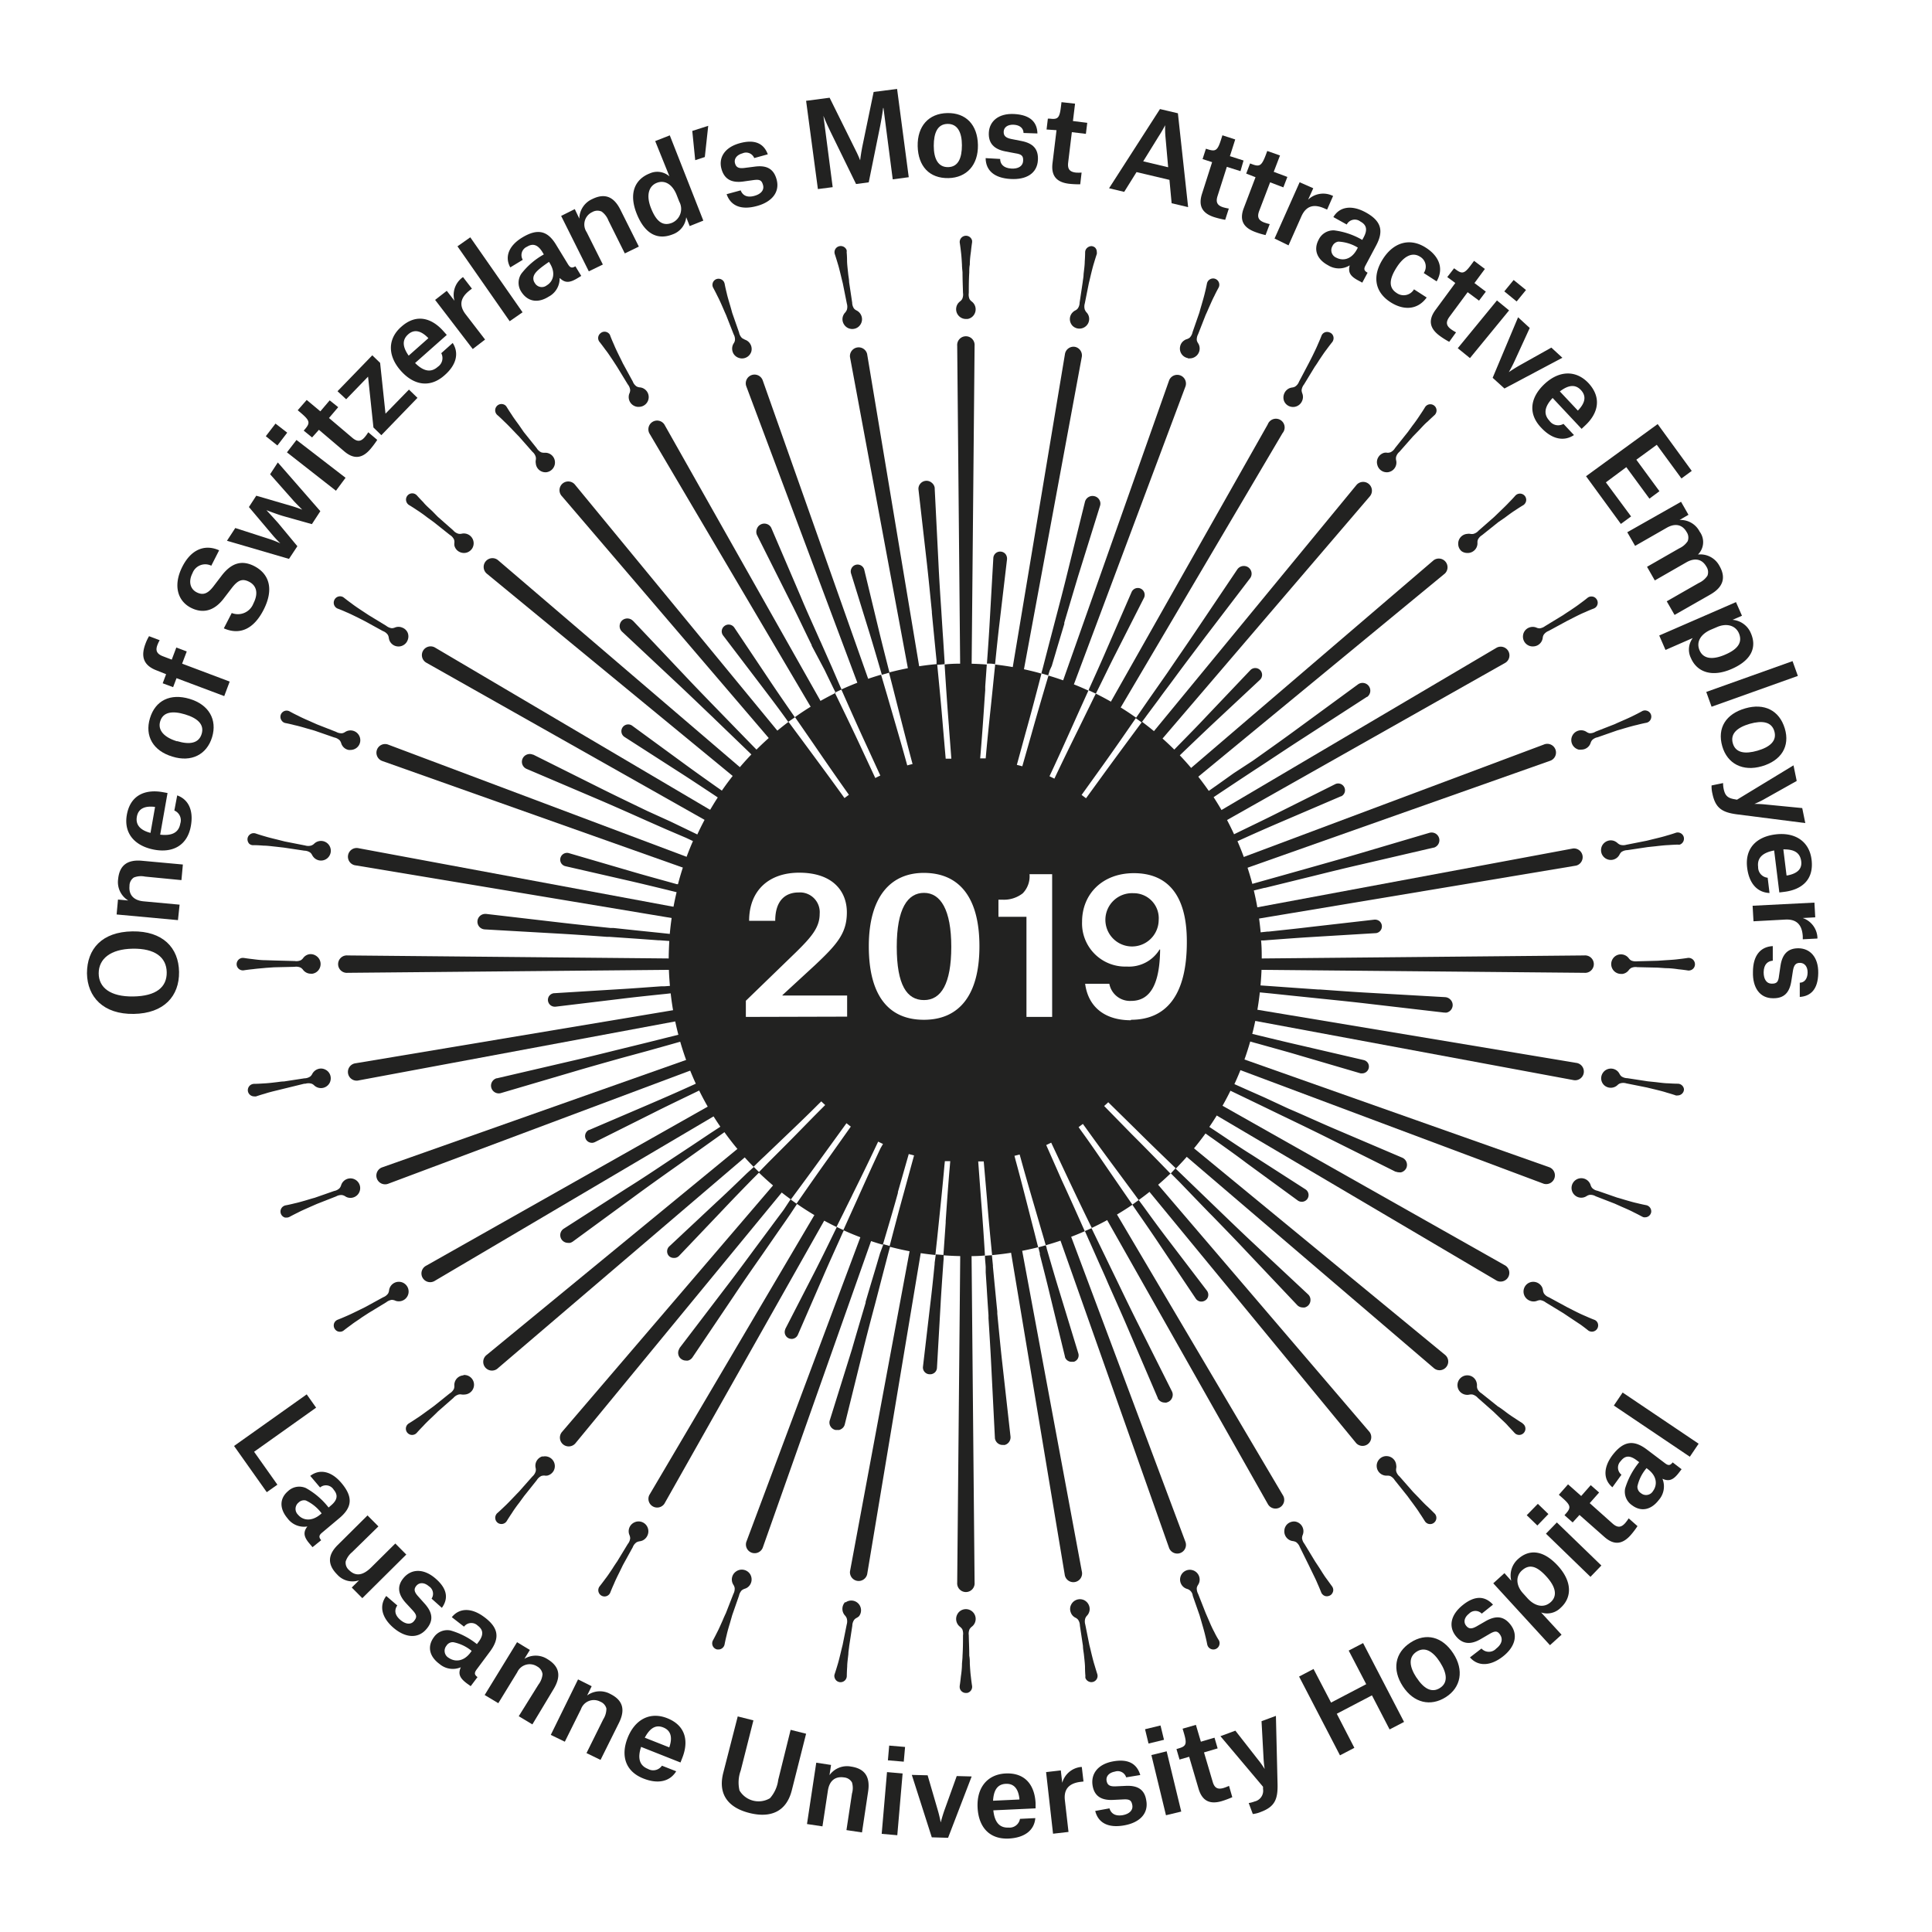 <svg id="Calque_1" data-name="Calque 1" xmlns="http://www.w3.org/2000/svg" viewBox="0 0 283.46 283.46"><defs><style>.cls-1{fill:#222221;}</style></defs><title>Attractive_Employer_2019_Black_Big_EN</title><path class="cls-1" d="M142.51,102.73l.48-52v0a1.28,1.28,0,1,0-2.55,0l.48,52c.27,0,.53,0,.79,0S142.24,102.72,142.51,102.73Z"/><path class="cls-1" d="M127.22,51.92v0a1.28,1.28,0,0,0-2.51.47l9.5,51.07c.51-.1,1-.16,1.56-.24Z"/><path class="cls-1" d="M111.9,55.79v0a1.28,1.28,0,0,0-2.4.9l18.23,48.66c.49-.19,1-.37,1.49-.54Z"/><path class="cls-1" d="M97.47,62.27v0a1.28,1.28,0,0,0-2.2,1.3l26.41,44.77c.45-.28.89-.57,1.35-.82Z"/><path class="cls-1" d="M84.4,71.16l0,0a1.28,1.28,0,1,0-1.94,1.66l33.78,39.5c.39-.35.79-.7,1.2-1Z"/><path class="cls-1" d="M73.06,82.18h0a1.28,1.28,0,1,0-1.62,2l40.11,33c.33-.41.68-.8,1-1.2Z"/><path class="cls-1" d="M63.81,95h0a1.28,1.28,0,0,0-1.26,2.23l45.22,25.54c.26-.46.55-.9.83-1.35Z"/><path class="cls-1" d="M56.93,109.24h0a1.27,1.27,0,0,0-1.63.78,1.29,1.29,0,0,0,.78,1.63L105,129c.18-.5.36-1,.55-1.48Z"/><path class="cls-1" d="M52.62,124.45h0a1.28,1.28,0,1,0-.42,2.52l51.27,8.54c.08-.52.14-1,.24-1.56Z"/><path class="cls-1" d="M103,140.67l-52-.49h0a1.28,1.28,0,1,0,0,2.55l52-.48c0-.27,0-.53,0-.79S103,140.93,103,140.67Z"/><path class="cls-1" d="M52.18,156h0a1.28,1.28,0,1,0,.47,2.51L103.69,149c-.1-.52-.16-1.05-.24-1.57Z"/><path class="cls-1" d="M56.05,171.28h0a1.28,1.28,0,0,0,.9,2.4l48.66-18.23c-.19-.49-.37-1-.55-1.49Z"/><path class="cls-1" d="M62.53,185.7h0a1.28,1.28,0,1,0,1.3,2.2l44.77-26.41c-.28-.45-.57-.89-.83-1.35Z"/><path class="cls-1" d="M71.42,198.78h0a1.28,1.28,0,1,0,1.66,1.94L112.56,167c-.35-.4-.7-.79-1-1.2Z"/><path class="cls-1" d="M82.44,210.11l0,0a1.28,1.28,0,0,0,2,1.63l33-40.11c-.41-.34-.81-.69-1.2-1Z"/><path class="cls-1" d="M95.26,219.36v0a1.28,1.28,0,0,0,2.22,1.26L123,175.42c-.46-.26-.9-.55-1.35-.82Z"/><path class="cls-1" d="M109.49,226.25v0a1.28,1.28,0,0,0,2.41.85l17.31-49c-.5-.17-1-.36-1.49-.55Z"/><path class="cls-1" d="M124.71,230.55v0a1.28,1.28,0,0,0,2.52.42l8.55-51.27c-.52-.09-1.05-.14-1.56-.24Z"/><path class="cls-1" d="M140.92,180.19l-.48,52v0a1.28,1.28,0,1,0,2.55,0l-.48-52c-.27,0-.53,0-.8,0S141.19,180.19,140.92,180.19Z"/><path class="cls-1" d="M156.21,231v0a1.28,1.28,0,1,0,2.51-.47l-9.5-51.06c-.51.1-1,.15-1.56.24Z"/><path class="cls-1" d="M171.53,227.12v0a1.28,1.28,0,0,0,2.4-.89l-18.23-48.67c-.5.19-1,.38-1.49.55Z"/><path class="cls-1" d="M186,220.64v0a1.28,1.28,0,1,0,2.2-1.3L161.76,174.6c-.45.27-.89.56-1.35.82Z"/><path class="cls-1" d="M199,211.76h0a1.28,1.28,0,0,0,1.94-1.66l-33.78-39.5c-.39.35-.79.7-1.2,1Z"/><path class="cls-1" d="M212.19,200.57a1.26,1.26,0,0,0-.18-1.79l-40.11-33c-.33.41-.68.8-1,1.2l39.5,33.77,0,0A1.27,1.27,0,0,0,212.19,200.57Z"/><path class="cls-1" d="M219.62,187.91h0a1.28,1.28,0,0,0,1.26-2.22l-45.22-25.55c-.26.46-.55.9-.83,1.35Z"/><path class="cls-1" d="M226.5,173.68h0a1.28,1.28,0,0,0,.85-2.41l-49-17.32c-.18.5-.36,1-.55,1.49Z"/><path class="cls-1" d="M230.81,158.46h0a1.28,1.28,0,1,0,.42-2.52L180,147.4c-.08.52-.14,1-.24,1.57Z"/><path class="cls-1" d="M180.45,142.25l52,.48h0a1.28,1.28,0,1,0,0-2.55l-52,.49c0,.26,0,.52,0,.79S180.45,142,180.45,142.25Z"/><path class="cls-1" d="M231.25,127h0a1.28,1.28,0,0,0-.47-2.51L179.74,134c.1.51.16,1,.24,1.56Z"/><path class="cls-1" d="M227.38,111.64h0a1.28,1.28,0,1,0-.9-2.39l-48.66,18.23c.19.49.37,1,.55,1.48Z"/><path class="cls-1" d="M220.9,97.22l0,0a1.28,1.28,0,0,0-1.3-2.2l-44.77,26.41c.28.45.57.89.83,1.35Z"/><path class="cls-1" d="M212,84.14l0,0a1.28,1.28,0,0,0-1.66-1.94L170.87,116c.35.4.7.79,1,1.2Z"/><path class="cls-1" d="M201,72.8l0,0a1.28,1.28,0,0,0-2-1.62l-33,40.11c.41.33.81.68,1.2,1Z"/><path class="cls-1" d="M188.17,63.55v0A1.28,1.28,0,1,0,186,62.27L160.41,107.5c.46.25.9.54,1.35.82Z"/><path class="cls-1" d="M173.94,56.67v0a1.28,1.28,0,0,0-2.41-.86l-17.31,49c.5.17,1,.35,1.49.54Z"/><path class="cls-1" d="M158.72,52.36v0a1.28,1.28,0,0,0-1-1.47,1.27,1.27,0,0,0-1.47,1.05l-8.55,51.27c.52.08,1.05.14,1.56.24Z"/><path class="cls-1" d="M142.25,43.88a1.67,1.67,0,0,1-.11-.9c0-.83,0-1.93.07-3,0-.39,0-.78.08-1.15,0-.69.08-1.34.16-1.88.08-.81.17-1.36.17-1.36a1.5,1.5,0,0,0,0-.3.92.92,0,0,0-1.81.3s.09.55.18,1.37c.07.53.11,1.18.15,1.87,0,.37.05.76.08,1.14,0,1.1.05,2.2.07,3a1.57,1.57,0,0,1-.12.9,1.12,1.12,0,0,1-.29.33,1.72,1.72,0,0,0-.33.33,1.45,1.45,0,0,0-.25,1.07,1.44,1.44,0,0,0,1.41,1.2l.24,0a1.4,1.4,0,0,0,.93-.58,1.44,1.44,0,0,0-.33-2A1.24,1.24,0,0,1,142.25,43.88Z"/><path class="cls-1" d="M125.65,45.54a1.23,1.23,0,0,1-.35-.27,1.59,1.59,0,0,1-.27-.87l-.45-3c0-.4-.09-.79-.13-1.17-.07-.68-.15-1.32-.17-1.85,0-.82-.06-1.37-.06-1.38a.93.93,0,0,0,0-.29.92.92,0,0,0-1.17-.56.9.9,0,0,0-.56,1.16s.18.54.41,1.32h0c.16.5.31,1.12.47,1.78.09.37.18.76.28,1.14l.6,3a1.6,1.6,0,0,1,0,.91,1.78,1.78,0,0,1-.23.38,1.26,1.26,0,0,0-.27.38,1.38,1.38,0,0,0-.06,1.09,1.47,1.47,0,0,0,.73.82,1.51,1.51,0,0,0,.62.14,1.61,1.61,0,0,0,.48-.08,1.42,1.42,0,0,0,.81-.73,1.4,1.4,0,0,0,.06-1.1A1.44,1.44,0,0,0,125.65,45.54Z"/><path class="cls-1" d="M109.24,49.79a1.31,1.31,0,0,1-.39-.21,1.56,1.56,0,0,1-.42-.81l-1-2.86c-.1-.38-.21-.77-.32-1.14-.19-.65-.38-1.26-.49-1.78-.2-.79-.3-1.34-.3-1.35a1.33,1.33,0,0,0-.1-.28A.92.92,0,0,0,105,41a.9.9,0,0,0-.35,1.24s.27.49.63,1.23h0c.25.47.51,1.06.78,1.68.15.35.31.72.47,1.07l1.11,2.83a1.52,1.52,0,0,1,.19.88,1.09,1.09,0,0,1-.16.41,1.4,1.4,0,0,0-.2.43,1.48,1.48,0,0,0,.13,1.09,1.43,1.43,0,0,0,.87.67,1.31,1.31,0,0,0,.38.06,1.43,1.43,0,0,0,1.38-1,1.44,1.44,0,0,0-1-1.77Z"/><path class="cls-1" d="M88.82,51.3h0c.33.41.68.95,1.06,1.51.21.32.43.66.65,1l1.58,2.59a1.56,1.56,0,0,1,.35.84,1.38,1.38,0,0,1-.09.43,1.21,1.21,0,0,0-.12.45,1.44,1.44,0,0,0,1.28,1.57h.15a1.43,1.43,0,0,0,.13-2.86,1.23,1.23,0,0,1-.42-.14,1.51,1.51,0,0,1-.55-.72c-.4-.72-.92-1.69-1.45-2.65-.17-.36-.35-.72-.52-1.06-.3-.61-.58-1.18-.78-1.68-.34-.74-.53-1.26-.54-1.27A.76.76,0,0,0,89.4,49a.91.91,0,0,0-.62-.33.88.88,0,0,0-.66.21A.9.9,0,0,0,88,50.21S88.34,50.64,88.82,51.3Z"/><path class="cls-1" d="M79.85,66.43a1.37,1.37,0,0,1-.45-.07,1.58,1.58,0,0,1-.66-.61l-1.89-2.36-.69-1c-.4-.55-.79-1.07-1.07-1.52-.46-.68-.74-1.15-.75-1.16a1,1,0,0,0-.19-.23A.91.91,0,0,0,73,60.92s.43.37,1,.94h0c.39.36.83.82,1.3,1.31.27.28.54.57.82.85l2,2.27a1.51,1.51,0,0,1,.49.77,1.2,1.2,0,0,1,0,.44,1.23,1.23,0,0,0,0,.47A1.42,1.42,0,0,0,80,69.29h.11a1.44,1.44,0,0,0,1.31-1.55,1.42,1.42,0,0,0-1.53-1.31Z"/><path class="cls-1" d="M60,74.09s.48.28,1.16.74c.45.29,1,.67,1.52,1.08l.94.68L66,78.48a1.59,1.59,0,0,1,.61.67,1.15,1.15,0,0,1,.06.44,1.72,1.72,0,0,0,0,.46,1.41,1.41,0,0,0,.66.88,1.49,1.49,0,0,0,1.09.16,1.46,1.46,0,0,0,.88-.66,1.44,1.44,0,0,0-1.59-2.12,1.24,1.24,0,0,1-.45,0,1.53,1.53,0,0,1-.76-.49l-2.27-2L63.43,75c-.49-.46-1-.9-1.31-1.3-.57-.58-.94-1-.94-1a1,1,0,0,0-.23-.19.91.91,0,0,0-1.25.32.9.9,0,0,0-.1.7A.94.94,0,0,0,60,74.09Z"/><path class="cls-1" d="M49.56,89.3s.53.19,1.28.53c.49.2,1.06.49,1.68.79.34.17.69.35,1,.51l2.66,1.46a1.5,1.5,0,0,1,.72.55,1.17,1.17,0,0,1,.14.42,1.76,1.76,0,0,0,.12.45,1.44,1.44,0,0,0,.8.75,1.52,1.52,0,0,0,.51.09,1.37,1.37,0,0,0,.59-.13,1.41,1.41,0,0,0,.75-.8,1.45,1.45,0,0,0,0-1.1,1.39,1.39,0,0,0-.8-.74,1.38,1.38,0,0,0-1.09,0,1.26,1.26,0,0,1-.44.09h0a1.65,1.65,0,0,1-.81-.35l-2.58-1.57-1-.66c-.56-.37-1.1-.73-1.52-1.06-.66-.47-1.09-.83-1.1-.83a.79.79,0,0,0-.25-.15.92.92,0,0,0-1.19.54A.93.93,0,0,0,49.56,89.3Z"/><path class="cls-1" d="M41.9,106.09s.56.1,1.35.31c.52.11,1.14.29,1.79.48l1.12.32,2.88,1a1.61,1.61,0,0,1,.8.42,1.31,1.31,0,0,1,.21.39,1.4,1.4,0,0,0,.2.43,1.38,1.38,0,0,0,.91.59,1.24,1.24,0,0,0,.27,0,1.46,1.46,0,0,0,.81-.25,1.41,1.41,0,0,0,.6-.92,1.44,1.44,0,0,0-1.15-1.67,1.44,1.44,0,0,0-1.07.22,1.21,1.21,0,0,1-.41.17,1.59,1.59,0,0,1-.89-.2l-2.81-1.1-1.08-.48c-.62-.27-1.21-.53-1.68-.78-.74-.35-1.22-.63-1.23-.63a.91.91,0,0,0-1.2,1.32A.86.86,0,0,0,41.9,106.09Z"/><path class="cls-1" d="M37.28,124s.56,0,1.38.07c.53,0,1.17.09,1.85.16l1.15.13,3,.45a1.57,1.57,0,0,1,.86.28,1.1,1.1,0,0,1,.27.35,1.74,1.74,0,0,0,.27.38,1.44,1.44,0,1,0,0-2,1.31,1.31,0,0,1-.38.23,1.56,1.56,0,0,1-.9,0l-3-.59-1.15-.29c-.66-.16-1.28-.31-1.79-.47-.79-.22-1.31-.41-1.32-.41a.93.93,0,0,0-.29-.05h0a.9.9,0,0,0-.64.26.88.88,0,0,0-.28.64,1,1,0,0,0,.26.66A.91.91,0,0,0,37.28,124Z"/><path class="cls-1" d="M39.05,142l1.16-.08,3-.07a1.57,1.57,0,0,1,.9.12,1.31,1.31,0,0,1,.33.29,1.29,1.29,0,0,0,.33.33,1.4,1.4,0,0,0,.83.27,1,1,0,0,0,.24,0,1.4,1.4,0,0,0,.93-.58,1.45,1.45,0,0,0,.25-1.07,1.43,1.43,0,0,0-.58-.93A1.45,1.45,0,0,0,45.4,140a1.4,1.4,0,0,0-.93.58,1.24,1.24,0,0,1-.33.3,1.58,1.58,0,0,1-.9.12l-3-.08L39,140.88c-.68,0-1.32-.08-1.85-.15-.81-.09-1.36-.18-1.37-.18a1.4,1.4,0,0,0-.29,0,.93.93,0,0,0-.76,1.06.92.92,0,0,0,1.06.75s.55-.09,1.37-.17C37.72,142.11,38.37,142.07,39.05,142Z"/><path class="cls-1" d="M44.64,159l.17,0a1.6,1.6,0,0,1,.91,0,1.06,1.06,0,0,1,.37.24,1.42,1.42,0,0,0,.38.26,1.44,1.44,0,0,0,1.92-.67,1.47,1.47,0,0,0,.06-1.09,1.39,1.39,0,0,0-.74-.82,1.38,1.38,0,0,0-1.09-.06,1.47,1.47,0,0,0-.82.73,1.17,1.17,0,0,1-.28.35,1.55,1.55,0,0,1-.86.27l-3,.46c-.4,0-.8.08-1.18.12-.67.08-1.31.15-1.84.17-.81.06-1.37.06-1.37.06a1.07,1.07,0,0,0-.3.06.92.92,0,0,0-.56,1.16.93.93,0,0,0,.87.62,1,1,0,0,0,.3,0s.53-.19,1.32-.41c.5-.17,1.12-.32,1.78-.48l1.14-.28Z"/><path class="cls-1" d="M50.21,175.34h0a1.33,1.33,0,0,1,.41.16,1.35,1.35,0,0,0,.42.2,1.43,1.43,0,1,0-1-1.77,1.31,1.31,0,0,1-.21.39,1.53,1.53,0,0,1-.81.42l-2.86,1c-.39.1-.77.22-1.14.33-.65.19-1.26.37-1.78.48-.79.2-1.34.3-1.35.3a1,1,0,0,0-.28.11.92.92,0,0,0,.21,1.68l.24,0a.89.89,0,0,0,.45-.12s.49-.27,1.23-.63c.47-.25,1.06-.5,1.68-.78l1.07-.47,2.83-1.11A1.52,1.52,0,0,1,50.21,175.34Z"/><path class="cls-1" d="M58.65,188.07a1.44,1.44,0,0,0-1.57,1.29,1.23,1.23,0,0,1-.14.42,1.56,1.56,0,0,1-.72.55l-2.65,1.45-1.06.52c-.61.3-1.18.58-1.68.79-.74.33-1.27.53-1.27.53a.93.93,0,0,0-.26.15.87.87,0,0,0-.33.62.92.92,0,0,0,.21.67.87.87,0,0,0,.61.33h.09a.86.86,0,0,0,.58-.21s.44-.35,1.11-.83c.41-.33,1-.68,1.51-1.06l1-.65,2.6-1.58a1.67,1.67,0,0,1,.81-.35h0a1.59,1.59,0,0,1,.44.09,1.16,1.16,0,0,0,.45.12,1.43,1.43,0,0,0,.28-2.85Z"/><path class="cls-1" d="M68,201.79a1.43,1.43,0,0,0-1,.49,1.47,1.47,0,0,0-.34,1.05,1.17,1.17,0,0,1-.06.44,1.62,1.62,0,0,1-.62.67l-2.35,1.88-.95.69c-.55.4-1.07.79-1.52,1.07-.68.46-1.16.75-1.16.75a1,1,0,0,0-.23.19.91.91,0,0,0,.1,1.29.88.88,0,0,0,.59.22.92.92,0,0,0,.7-.32s.37-.42.94-1c.35-.39.82-.84,1.31-1.3.28-.27.57-.54.84-.82l2.28-2a1.58,1.58,0,0,1,.77-.49,1.1,1.1,0,0,1,.44,0,1.79,1.79,0,0,0,.46,0,1.44,1.44,0,0,0,1-.5,1.43,1.43,0,0,0-1.2-2.36Z"/><path class="cls-1" d="M79.6,213.67a1.43,1.43,0,0,0-1,1.75,1.2,1.2,0,0,1,0,.44,1.63,1.63,0,0,1-.49.77l-2,2.26c-.29.29-.56.58-.83.86-.47.49-.91.95-1.3,1.31-.58.56-1,.93-1,.93a.71.71,0,0,0-.19.23.92.92,0,0,0,.32,1.26.93.93,0,0,0,.46.12.91.91,0,0,0,.79-.45s.29-.48.75-1.16c.28-.45.67-1,1.07-1.51l.69-.95,1.89-2.37a1.6,1.6,0,0,1,.67-.61,1.45,1.45,0,0,1,.44-.06,1.39,1.39,0,0,0,.46,0,1.46,1.46,0,0,0,.88-.66,1.44,1.44,0,0,0-1.59-2.12Z"/><path class="cls-1" d="M93.08,223.36h0a1.43,1.43,0,0,0-.71,1.9,1.38,1.38,0,0,1,.09.43,1.56,1.56,0,0,1-.35.84l-1.57,2.58c-.23.33-.45.66-.66,1-.38.57-.73,1.1-1.06,1.52-.48.66-.83,1.09-.83,1.1a.76.76,0,0,0-.15.26.92.92,0,0,0,.53,1.18,1,1,0,0,0,.32.06.91.91,0,0,0,.86-.6s.2-.52.54-1.27c.2-.49.48-1.06.78-1.66.17-.35.35-.71.52-1.07L92.84,227a1.5,1.5,0,0,1,.56-.72,1.37,1.37,0,0,1,.42-.14,1.66,1.66,0,0,0,.45-.12,1.47,1.47,0,0,0,.75-.8,1.45,1.45,0,0,0,0-1.1A1.43,1.43,0,0,0,93.08,223.36Z"/><path class="cls-1" d="M108,230.56a1.43,1.43,0,0,0-.37,2,1.3,1.3,0,0,1,.16.42,1.62,1.62,0,0,1-.19.88l-1.1,2.82q-.26.54-.48,1.08c-.28.62-.53,1.21-.78,1.68-.36.73-.63,1.22-.63,1.22a.79.79,0,0,0-.1.28.91.91,0,0,0,.73,1.07l.17,0a.92.92,0,0,0,.9-.75s.1-.55.3-1.35c.11-.51.29-1.13.49-1.78.1-.37.22-.75.32-1.13l1-2.87a1.65,1.65,0,0,1,.42-.81,1.67,1.67,0,0,1,.39-.21,1.46,1.46,0,0,0,.42-.19,1.43,1.43,0,0,0,.6-.92,1.47,1.47,0,0,0-.22-1.08A1.45,1.45,0,0,0,108,230.56Z"/><path class="cls-1" d="M124,235.05a1.44,1.44,0,0,0,0,2,1.31,1.31,0,0,1,.23.38,1.6,1.6,0,0,1,0,.91l-.6,3c-.1.38-.19.77-.28,1.14-.16.66-.31,1.29-.47,1.8-.23.78-.41,1.31-.41,1.31a1.07,1.07,0,0,0-.06.29,1,1,0,0,0,.27.66.91.91,0,0,0,.64.27h0a.92.92,0,0,0,.92-.91s0-.56.06-1.38c0-.53.1-1.17.17-1.84,0-.38.09-.78.12-1.16l.46-3a1.54,1.54,0,0,1,.28-.87,1.12,1.12,0,0,1,.34-.27,1.46,1.46,0,0,0,.38-.27,1.43,1.43,0,0,0-2-2Z"/><path class="cls-1" d="M140.55,236.7a1.44,1.44,0,0,0,.33,2,1.8,1.8,0,0,1,.3.33,1.72,1.72,0,0,1,.11.91c0,.81,0,1.9-.07,3,0,.38-.05.77-.08,1.15,0,.68-.08,1.34-.16,1.87-.08.81-.17,1.36-.17,1.37a1.5,1.5,0,0,0,0,.3.89.89,0,0,0,.37.59.93.93,0,0,0,.53.17h.16a.92.92,0,0,0,.75-1.05s-.09-.56-.18-1.38c-.07-.52-.11-1.18-.15-1.86,0-.38,0-.77-.08-1.18,0-1.09-.06-2.18-.07-3a1.6,1.6,0,0,1,.12-.9,1.57,1.57,0,0,1,.29-.33,1.48,1.48,0,0,0,.33-.33,1.43,1.43,0,1,0-2.33-1.67Z"/><path class="cls-1" d="M160.58,244.27h0c-.16-.5-.31-1.12-.47-1.77-.09-.38-.18-.77-.28-1.15l-.6-3a1.56,1.56,0,0,1,0-.9,1.31,1.31,0,0,1,.23-.38,1.33,1.33,0,0,0,.27-.38,1.4,1.4,0,0,0,.06-1.1,1.47,1.47,0,0,0-.73-.82,1.44,1.44,0,0,0-1.91.68,1.38,1.38,0,0,0-.06,1.09,1.35,1.35,0,0,0,.73.82,1.17,1.17,0,0,1,.35.28,1.55,1.55,0,0,1,.27.86l.45,3c0,.39.08.79.13,1.17.07.67.15,1.31.17,1.85,0,.81.06,1.37.06,1.37a1,1,0,0,0,0,.3.94.94,0,0,0,.87.61,1,1,0,0,0,.3-.05.91.91,0,0,0,.56-1.17S160.81,245.05,160.58,244.27Z"/><path class="cls-1" d="M178.15,239.43h0c-.25-.46-.5-1-.78-1.67l-.47-1.08-1.11-2.82a1.68,1.68,0,0,1-.2-.89,1.34,1.34,0,0,1,.17-.41,1.48,1.48,0,0,0,.2-.42,1.44,1.44,0,0,0-1-1.77,1.43,1.43,0,0,0-1.77,1,1.43,1.43,0,0,0,1,1.76,1.16,1.16,0,0,1,.81,1l1,2.86c.11.39.23.77.33,1.14.19.65.37,1.27.49,1.79.2.79.3,1.33.3,1.34a1.33,1.33,0,0,0,.1.28.92.92,0,0,0,.8.47.89.89,0,0,0,.45-.12.91.91,0,0,0,.43-.55.9.9,0,0,0-.08-.7S178.5,240.16,178.15,239.43Z"/><path class="cls-1" d="M194.61,231.61h0c-.32-.42-.67-1-1-1.52-.21-.32-.43-.65-.66-1l-1.57-2.59a1.65,1.65,0,0,1-.35-.84,1.38,1.38,0,0,1,.09-.43,1.44,1.44,0,0,0-1.17-2,1.49,1.49,0,0,0-1,.32,1.39,1.39,0,0,0-.51,1,1.43,1.43,0,0,0,1.28,1.56,1.47,1.47,0,0,1,.43.14,1.56,1.56,0,0,1,.55.72L192,229.6q.26.54.51,1.05c.3.62.59,1.19.79,1.69.34.75.53,1.27.54,1.27a.61.61,0,0,0,.15.26.87.87,0,0,0,.61.33h.1a1,1,0,0,0,.58-.21,1,1,0,0,0,.33-.62.92.92,0,0,0-.21-.67S195.09,232.27,194.61,231.61Z"/><path class="cls-1" d="M209.46,221.06h0c-.4-.35-.84-.82-1.31-1.32l-.81-.83-2-2.28a1.56,1.56,0,0,1-.49-.76,1.29,1.29,0,0,1,0-.45,1.2,1.2,0,0,0,0-.46,1.43,1.43,0,0,0-1.43-1.32h-.11a1.43,1.43,0,0,0,.22,2.86,1.42,1.42,0,0,1,.44.06,1.62,1.62,0,0,1,.67.62l1.89,2.36c.23.32.46.64.69.94.4.55.79,1.07,1.07,1.53.46.67.74,1.15.75,1.15a.87.87,0,0,0,.19.23.88.88,0,0,0,.59.22h.07a.9.9,0,0,0,.63-.32.89.89,0,0,0,.22-.66.9.9,0,0,0-.32-.63S210.05,221.62,209.46,221.06Z"/><path class="cls-1" d="M223.41,208.83s-.48-.29-1.16-.75c-.45-.28-1-.66-1.51-1.06-.31-.23-.63-.47-1-.69l-2.37-1.9a1.54,1.54,0,0,1-.61-.67,1.11,1.11,0,0,1-.06-.43,1.48,1.48,0,0,0-.05-.47,1.41,1.41,0,0,0-.65-.88,1.44,1.44,0,0,0-2.12,1.59,1.4,1.4,0,0,0,.66.88,1.46,1.46,0,0,0,1.08.16,1.17,1.17,0,0,1,.45,0,1.61,1.61,0,0,1,.76.49l2.27,2,.85.82c.49.47,1,.91,1.32,1.3.56.59.93,1,.93,1a1.37,1.37,0,0,0,.23.19.93.93,0,0,0,.46.12.91.91,0,0,0,.79-.45.91.91,0,0,0-.32-1.25Z"/><path class="cls-1" d="M233.87,193.62s-.53-.2-1.28-.54c-.49-.2-1.07-.48-1.68-.79l-1-.51-2.67-1.45a1.52,1.52,0,0,1-.71-.55,1.23,1.23,0,0,1-.14-.42,1.73,1.73,0,0,0-.12-.46,1.45,1.45,0,0,0-1.9-.71,1.43,1.43,0,0,0-.71,1.9,1.44,1.44,0,0,0,.8.75,1.42,1.42,0,0,0,1.09,0,1.49,1.49,0,0,1,.44-.09h0a1.75,1.75,0,0,1,.81.35l2.58,1.57,1,.67c.56.37,1.09.73,1.51,1,.66.48,1.09.83,1.09.83a.76.76,0,0,0,.26.15,1,1,0,0,0,.33.06.92.92,0,0,0,.83-1.29A.86.86,0,0,0,233.87,193.62Z"/><path class="cls-1" d="M241.53,176.82s-.56-.1-1.35-.3c-.52-.11-1.13-.29-1.78-.48-.37-.11-.75-.23-1.13-.33l-2.88-1a1.5,1.5,0,0,1-.8-.42,1.31,1.31,0,0,1-.21-.39,1.35,1.35,0,0,0-.2-.42,1.43,1.43,0,1,0-1.44,2.22,1.41,1.41,0,0,0,1.07-.23,1.33,1.33,0,0,1,.41-.16,1.5,1.5,0,0,1,.89.2l2.81,1.09,1.07.48c.63.27,1.22.53,1.69.78.74.36,1.22.63,1.23.63a1.08,1.08,0,0,0,.28.11h.17a.91.91,0,0,0,.52-.16.94.94,0,0,0,.38-.59A.93.93,0,0,0,241.53,176.82Z"/><path class="cls-1" d="M246.15,159s-.56,0-1.38-.06c-.52,0-1.16-.09-1.83-.17l-1.18-.12-3-.46a1.62,1.62,0,0,1-.87-.27,1.23,1.23,0,0,1-.27-.35,1.53,1.53,0,0,0-.27-.38,1.43,1.43,0,0,0-2,0,1.46,1.46,0,0,0-.43,1,1.41,1.41,0,0,0,.41,1,1.44,1.44,0,0,0,2,0,1,1,0,0,1,.38-.24,1.57,1.57,0,0,1,.9,0l3,.6,1.16.28c.65.16,1.28.31,1.78.48.79.22,1.31.4,1.32.41a.93.93,0,0,0,.29,0h0a.94.94,0,0,0,.63-.26.9.9,0,0,0,.28-.65A.92.92,0,0,0,246.15,159Z"/><path class="cls-1" d="M248.29,140.71a.94.94,0,0,0-.69-.16s-.55.09-1.37.18c-.52.07-1.16.11-1.84.15l-1.17.08-3,.08a1.78,1.78,0,0,1-.9-.12,1.24,1.24,0,0,1-.33-.3,1.48,1.48,0,0,0-.33-.33,1.45,1.45,0,0,0-1.07-.25,1.4,1.4,0,0,0-.93.58,1.44,1.44,0,0,0,.33,2,1.42,1.42,0,0,0,.83.27,1,1,0,0,0,.24,0,1.4,1.4,0,0,0,.93-.58,1.31,1.31,0,0,1,.33-.29,1.57,1.57,0,0,1,.9-.12l3,.07,1.17.08c.68,0,1.33.08,1.86.16.81.08,1.36.17,1.36.17a.76.76,0,0,0,.3,0,.91.91,0,0,0,.76-1.05A.94.94,0,0,0,248.29,140.71Z"/><path class="cls-1" d="M238.62,123.94h0a1.6,1.6,0,0,1-.91,0,1.34,1.34,0,0,1-.37-.23,1.7,1.7,0,0,0-.39-.27,1.38,1.38,0,0,0-1.09-.06,1.47,1.47,0,0,0-.82.73,1.5,1.5,0,0,0-.06,1.1,1.45,1.45,0,0,0,.74.82,1.5,1.5,0,0,0,.61.14,1.44,1.44,0,0,0,1.3-.82,1.4,1.4,0,0,1,.27-.35,1.66,1.66,0,0,1,.87-.27l3-.45,1.16-.12c.68-.08,1.32-.15,1.86-.17.81-.06,1.37-.07,1.37-.07a1,1,0,0,0,.3,0,.93.93,0,0,0,.56-1.17.92.92,0,0,0-1.17-.56s-.53.19-1.32.41c-.51.16-1.13.31-1.79.47l-1.14.28Z"/><path class="cls-1" d="M233.22,107.58h0a1.21,1.21,0,0,1-.41-.17,1.44,1.44,0,1,0-1.19,2.57,1.58,1.58,0,0,0,.38,0,1.42,1.42,0,0,0,1.38-1,1.31,1.31,0,0,1,.21-.39,1.56,1.56,0,0,1,.81-.42l2.86-1,1.12-.33c.66-.19,1.28-.37,1.8-.48.79-.21,1.34-.31,1.35-.31a1,1,0,0,0,.28-.1.91.91,0,0,0,.43-.55.9.9,0,0,0-.64-1.13.88.88,0,0,0-.69.08s-.49.28-1.23.64c-.47.24-1.06.5-1.68.77-.36.16-.72.31-1.07.48l-2.82,1.1A1.58,1.58,0,0,1,233.22,107.58Z"/><path class="cls-1" d="M224.78,94.84h.14a1.43,1.43,0,0,0,1.43-1.29,1.11,1.11,0,0,1,.14-.42,1.57,1.57,0,0,1,.72-.56l2.65-1.44,1-.51c.61-.31,1.19-.6,1.69-.8.74-.34,1.26-.53,1.27-.53a1.35,1.35,0,0,0,.26-.15.91.91,0,0,0,.12-1.29.87.87,0,0,0-.61-.33.92.92,0,0,0-.68.2s-.43.36-1.1.84c-.41.32-.94.67-1.5,1.05-.33.21-.66.43-1,.66l-2.6,1.58a1.72,1.72,0,0,1-.81.34h0a1.19,1.19,0,0,1-.44-.09,1.43,1.43,0,0,0-.45-.12,1.49,1.49,0,0,0-1.05.32,1.41,1.41,0,0,0-.51,1A1.43,1.43,0,0,0,224.78,94.84Z"/><path class="cls-1" d="M215.31,81.13h.12a1.44,1.44,0,0,0,1-.5,1.41,1.41,0,0,0,.34-1,1.15,1.15,0,0,1,.06-.44,1.59,1.59,0,0,1,.61-.67l2.36-1.89,1-.69c.55-.41,1.06-.79,1.51-1.07.68-.46,1.16-.74,1.16-.74a.74.74,0,0,0,.23-.2.89.89,0,0,0,.22-.66.9.9,0,0,0-.32-.63.92.92,0,0,0-1.29.1s-.37.43-.94,1c-.35.38-.81.82-1.3,1.29l-.85.82-2.28,2a1.55,1.55,0,0,1-.77.48,1.2,1.2,0,0,1-.44,0,1.46,1.46,0,0,0-.46,0,1.43,1.43,0,0,0-1.32,1.54,1.39,1.39,0,0,0,.49,1A1.44,1.44,0,0,0,215.31,81.13Z"/><path class="cls-1" d="M203.47,69.29a1.12,1.12,0,0,0,.36-.05h0a1.42,1.42,0,0,0,1-1.74,1.24,1.24,0,0,1,0-.45,1.53,1.53,0,0,1,.49-.76l2-2.27.82-.84c.47-.49.91-1,1.31-1.32.59-.57,1-.93,1-.94a.71.71,0,0,0,.19-.23.91.91,0,0,0-.32-1.25.91.91,0,0,0-1.25.32s-.29.49-.75,1.16c-.29.45-.67,1-1.08,1.52l-.68.94-1.89,2.37a1.52,1.52,0,0,1-.67.61,1.3,1.3,0,0,1-.44.07,1.2,1.2,0,0,0-.46,0,1.43,1.43,0,0,0-.88.66,1.37,1.37,0,0,0-.15,1.08A1.43,1.43,0,0,0,203.47,69.29Z"/><path class="cls-1" d="M195.06,48.77a.89.89,0,0,0-.7,0,.86.86,0,0,0-.48.51s-.2.53-.54,1.28c-.2.49-.49,1.07-.79,1.69-.17.34-.35.69-.51,1L190.59,56a1.47,1.47,0,0,1-.56.71,1.11,1.11,0,0,1-.42.14,1.76,1.76,0,0,0-.45.12,1.47,1.47,0,0,0-.75.8,1.45,1.45,0,0,0,0,1.1,1.4,1.4,0,0,0,.8.75,1.43,1.43,0,0,0,.5.09,1.38,1.38,0,0,0,.6-.13,1.44,1.44,0,0,0,.75-.8,1.42,1.42,0,0,0,0-1.09,1.4,1.4,0,0,1-.09-.44,1.62,1.62,0,0,1,.35-.84l1.57-2.58c.23-.32.45-.66.66-1,.38-.56.73-1.1,1.06-1.52.48-.66.83-1.09.83-1.09a.76.76,0,0,0,.15-.26.9.9,0,0,0,0-.7A.86.86,0,0,0,195.06,48.77Z"/><path class="cls-1" d="M174.31,52.58a1.24,1.24,0,0,0,.27,0,1.44,1.44,0,0,0,.81-.26,1.44,1.44,0,0,0,.37-2,1.21,1.21,0,0,1-.17-.41,1.68,1.68,0,0,1,.2-.89l1.1-2.81c.17-.36.33-.73.48-1.08.28-.62.53-1.21.78-1.68.35-.74.63-1.22.63-1.23a.94.94,0,0,0,.1-.28.92.92,0,0,0-.73-1.07.93.93,0,0,0-1.07.73s-.1.56-.3,1.35c-.12.52-.3,1.13-.49,1.79-.11.37-.22.75-.32,1.12l-1,2.88a1.6,1.6,0,0,1-.42.8,1.31,1.31,0,0,1-.39.21,1.25,1.25,0,0,0-.42.2,1.39,1.39,0,0,0-.6.92,1.42,1.42,0,0,0,1.14,1.67Z"/><path class="cls-1" d="M160.14,36.11a1,1,0,0,0-.65.27.88.88,0,0,0-.28.64s0,.56-.06,1.38c0,.53-.1,1.17-.17,1.85,0,.38-.09.77-.13,1.16l-.45,3a1.5,1.5,0,0,1-.28.86,1.12,1.12,0,0,1-.34.27,1.36,1.36,0,0,0-.38.27,1.39,1.39,0,0,0-.43,1,1.43,1.43,0,0,0,.4,1,1.44,1.44,0,0,0,2,0,1.39,1.39,0,0,0,.43-1,1.37,1.37,0,0,0-.41-1,1.78,1.78,0,0,1-.23-.38,1.6,1.6,0,0,1,0-.91l.6-3c.1-.39.19-.79.28-1.17.16-.65.31-1.27.47-1.77.23-.78.41-1.31.41-1.32a.74.74,0,0,0,0-.29.88.88,0,0,0-.26-.65A.92.92,0,0,0,160.14,36.11Z"/><path class="cls-1" d="M12.76,142.81c0-3.58,2.19-6.09,6.66-6.16s6.8,2.41,6.85,5.95-2.2,6.09-6.65,6.16S12.82,146.28,12.76,142.81Zm6.72-3.62c-3.29.05-5,1.51-5,3.61s1.71,3.45,5.07,3.4,4.95-1.36,4.91-3.56S22.72,139.14,19.48,139.19Z"/><path class="cls-1" d="M21.27,128.61a2.85,2.85,0,0,0-1.64.14A1.47,1.47,0,0,0,19,130c-.13,1.35.68,2.11,2.05,2.24l5.3.49L26.11,135l-9-.83.2-2.19,1.51.14v0A3.15,3.15,0,0,1,17.33,129c.19-2,1.31-2.91,3.5-2.71l6,.55-.21,2.29Z"/><path class="cls-1" d="M28,121.2c-.5,2.82-2.64,4-5.44,3.45s-4.43-2.39-3.95-5.1c.52-2.94,2.75-3.77,5.25-3.33l.72.13-1.08,6.11c1.71.2,2.72-.29,2.95-1.62a1.55,1.55,0,0,0-.87-1.92L26,116.7C27.65,117.29,28.42,118.9,28,121.2Zm-5.34-2.82c-1.36-.15-2.36.21-2.58,1.45s.57,2,2,2.37l.67-3.8Z"/><path class="cls-1" d="M25.27,111c-2.79-.84-4.06-3-3.27-5.62s3-3.69,5.83-2.84,4.06,3.06,3.29,5.61S28.08,111.89,25.27,111Zm.69-2.27c1.84.56,3.21.35,3.63-1.06s-.65-2.32-2.45-2.86-3.2-.38-3.63,1S24.18,108.23,26,108.77Z"/><path class="cls-1" d="M33.7,100l-.8,2.13-7-2.63-.5,1.32-1.53-.57.5-1.33L23,98.37c-2.08-.78-2.32-2.18-1.65-3.94a6.25,6.25,0,0,1,.52-1.09l1.56.59a4.59,4.59,0,0,0-.34.72c-.29.77-.12,1.29.85,1.65l1.26.48L25.87,95l1.53.58-.68,1.79Z"/><path class="cls-1" d="M31,83a2,2,0,0,0-2.76,1.1c-.64,1.25-.31,2.33.61,2.8s1.62.23,2.46-.86l1.2-1.57c1.47-1.93,3-2.3,4.74-1.44,2.36,1.2,2.91,3.51,1.44,6.41s-3.54,3.77-5.85,2.75L34,89.94a2.44,2.44,0,0,0,3.18-1.4c.83-1.64.35-2.69-.64-3.19s-1.64-.24-2.54.93l-1.18,1.54c-1.36,1.78-3,2.25-4.77,1.37-2-1-2.67-3.3-1.32-6s3.42-3.35,5.42-2.45Z"/><path class="cls-1" d="M33.3,79.34l1.22-1.87,5.06,1.63a15,15,0,0,1,1.55.62l0,0s-.62-.6-1.15-1.23l-3.46-4.1,1.08-1.66,5.15,1.5c.79.23,1.6.55,1.6.55l0,0s-.62-.61-1.18-1.2l-3.54-4,1.13-1.73L47,75l-1.24,1.9L41.49,75.7c-1-.3-2.4-.85-2.4-.85l0,0s1,1.08,1.72,1.89l2.82,3.4L42.4,82Z"/><path class="cls-1" d="M39,64l1.42-1.85,1.72,1.33L40.7,65.36Zm3.1,2.37,1.4-1.82,7.2,5.55L49.29,72Z"/><path class="cls-1" d="M45,58.68l2,1.67,1.37-1.61,1.25,1-1.35,1.59,3.42,2.9c.72.61,1.25.59,1.84-.11a5.85,5.85,0,0,0,.5-.7l1.32,1.12a13.83,13.83,0,0,1-1,1.34c-1.16,1.36-2.39,1.57-3.83.35l-3.73-3.17-1,1.12-1.23-1,.2-.23c.76-.9.71-1.23-.57-2.33l-.51-.43Z"/><path class="cls-1" d="M49.52,57.4l5.1-5.27,1.15,1.11.79,7.45L60,57.16l1.25,1.21-5.3,5.48-1.16-1.13L54,55.26l-3.21,3.32Z"/><path class="cls-1" d="M65.21,55.07c-2.14,1.9-4.52,1.45-6.41-.68s-2-4.63.08-6.45c2.24-2,4.5-1.25,6.18.65l.49.55L60.9,53.26c1.22,1.22,2.32,1.46,3.33.56a1.54,1.54,0,0,0,.51-2l1.68-1.5C67.36,51.78,67,53.52,65.21,55.07Zm-2.43-5.53c-1-1-2-1.3-2.92-.46s-.76,1.88.1,3.1l2.89-2.56Z"/><path class="cls-1" d="M63.84,44l1.71-1.33,1.13,1.46,0,0a3.18,3.18,0,0,1,1.13-3.39l.12-.09,1.31,1.7-.34.26c-1.28,1-1.65,2.13-.57,3.52l2.84,3.69-1.81,1.39Z"/><path class="cls-1" d="M67.12,36.14,69,34.82l7.67,11-1.89,1.31Z"/><path class="cls-1" d="M74.87,39.23c-.85-1.52-.24-3.17,1.73-4.37,2.3-1.4,3.76-1,5,1.07l1.74,2.85c.31.5.57.6,1.08.29l.86,1.41-.56.34c-1.15.7-1.82.71-2.56,0l-.05,0a3,3,0,0,1-1.62,2.71c-1.59,1-3.08.72-4-.71a2.39,2.39,0,0,1,0-2.66,10.81,10.81,0,0,1,3.3-2.83l-.24-.4c-.64-1-1.34-1.28-2.23-.73a1.34,1.34,0,0,0-.62,1.92Zm5.81-.59-.13-.22c-1.33.91-2,1.47-2.21,2a1.13,1.13,0,0,0,.12,1.09,1.18,1.18,0,0,0,1.77.35C81.09,41.35,81.61,40.16,80.68,38.64Z"/><path class="cls-1" d="M89.27,32.36a2.93,2.93,0,0,0-1-1.32,1.51,1.51,0,0,0-1.38.08,2,2,0,0,0-.82,2.93l2.38,4.76-2.06,1-4.06-8.13,2-1L85,32.08h0a3.17,3.17,0,0,1,1.87-2.86c1.82-.91,3.17-.42,4.15,1.54l2.71,5.42-2.06,1Z"/><path class="cls-1" d="M103.19,32.37l-2,.8-.51-1.3,0,0a3,3,0,0,1-2,2.52c-2.08.82-4,.09-5.25-3s-.22-5.12,1.91-5.95a2.69,2.69,0,0,1,2.88.44h0L96.13,20.7l2.14-.84Zm-3.91-3.76c-.63-1.59-1.76-2.24-2.92-1.78s-1.6,1.8-.85,3.7,1.68,2.71,3.07,2.17a2.22,2.22,0,0,0,1.08-3.12Z"/><path class="cls-1" d="M101.57,19.21l2.34-.75-.5,4.58L102,23.5Z"/><path class="cls-1" d="M110.66,23.19a1.29,1.29,0,0,0-1.73-.69c-.87.24-1.26.84-1.09,1.46s.57.78,1.39.68l1.49-.19c1.76-.24,2.79.31,3.22,1.87.52,1.89-.73,3.32-2.87,3.9-2.31.64-3.86,0-4.46-1.73l2.06-.56c.24.61.79,1.14,2,.81,1-.27,1.48-.87,1.28-1.59s-.49-.86-1.46-.72l-1.43.2c-1.67.23-2.78-.29-3.21-1.86s.39-3.13,2.69-3.76,3.56.12,4.11,1.63Z"/><path class="cls-1" d="M118.27,14.79l3.45-.45,3.68,7.43c.52,1,.8,1.75.8,1.75h0s.08-.77.3-1.92l1.68-8.11,3.44-.44L133.33,26l-2.35.31-1.36-10.47h-.05s-.11,1-.42,2.58l-1.69,8.33L125.6,27l-3.73-7.63c-.7-1.42-1.06-2.38-1.06-2.38h0l1.36,10.47-2.17.28Z"/><path class="cls-1" d="M134.64,21.45c-.06-2.92,1.59-4.8,4.34-4.86s4.44,1.73,4.5,4.67-1.65,4.81-4.31,4.87C136.35,26.19,134.71,24.38,134.64,21.45ZM137,21.4c0,1.92.66,3.16,2.13,3.12s2-1.34,2-3.21-.63-3.16-2.12-3.13S137,19.54,137,21.4Z"/><path class="cls-1" d="M150.17,19.51c0-.65-.5-1.16-1.42-1.21s-1.46.39-1.49,1,.28.92,1.1,1.09l1.47.29c1.74.33,2.54,1.18,2.45,2.8-.11,2-1.75,2.91-4,2.78-2.38-.13-3.65-1.23-3.67-3.06l2.13.12c0,.65.39,1.34,1.65,1.41,1,.06,1.67-.35,1.72-1.1s-.19-1-1.15-1.14l-1.42-.27c-1.66-.31-2.55-1.17-2.46-2.78s1.38-2.85,3.76-2.71,3.33,1.24,3.37,2.85Z"/><path class="cls-1" d="M157.73,15.21l-.31,2.55,2.1.26-.2,1.62-2.06-.25-.54,4.46c-.11.93.2,1.36,1.12,1.47a5.87,5.87,0,0,0,.85,0l-.2,1.72a13.48,13.48,0,0,1-1.66-.08c-1.78-.22-2.63-1.13-2.41-3l.59-4.86L153.55,19l.19-1.59.3,0c1.17.14,1.42-.08,1.62-1.76l.08-.66Z"/><path class="cls-1" d="M171.58,26.39l-4.83-1.14-1.81,2.9-2.22-.53L170.19,16l2.63.62,1.5,13.77-2.42-.57ZM170,20l-2.27,3.67,3.66.87-.38-4.3a14.5,14.5,0,0,1-.06-1.87h0A18.74,18.74,0,0,1,170,20Z"/><path class="cls-1" d="M181.23,20.46l-.78,2.45,2,.64L182,25.11l-2-.63-1.36,4.27c-.29.9-.06,1.38.81,1.66a6.56,6.56,0,0,0,.84.19l-.53,1.65a13.33,13.33,0,0,1-1.61-.39c-1.71-.55-2.37-1.6-1.8-3.41l1.49-4.66-1.4-.45.49-1.52.29.09c1.13.36,1.42.18,1.93-1.43l.2-.63Z"/><path class="cls-1" d="M187.8,22.81l-.92,2.4,2,.75-.59,1.53-1.94-.74-1.6,4.19c-.33.88-.14,1.37.72,1.7a7,7,0,0,0,.82.24l-.61,1.61a11.43,11.43,0,0,1-1.59-.48c-1.67-.64-2.28-1.72-1.6-3.49L184.21,26l-1.37-.53.57-1.49.29.11c1.1.41,1.4.25,2-1.32l.23-.62Z"/><path class="cls-1" d="M190.68,26.74l2,.88-.76,1.68,0,0a3.2,3.2,0,0,1,3.53-.61l.14.06-.88,2-.39-.17c-1.48-.66-2.66-.45-3.38,1.16L189.05,36,187,35Z"/><path class="cls-1" d="M195.63,31.85c.88-1.5,2.61-1.82,4.65-.74,2.38,1.27,2.77,2.74,1.64,4.88l-1.57,2.95c-.28.51-.23.79.3,1.07l-.78,1.46-.57-.31c-1.19-.63-1.54-1.2-1.27-2.23l0,0a3,3,0,0,1-3.16,0c-1.64-.87-2.19-2.28-1.4-3.76a2.4,2.4,0,0,1,2.28-1.37,10.9,10.9,0,0,1,4.12,1.4l.22-.41c.57-1.08.42-1.8-.5-2.29a1.33,1.33,0,0,0-2,.44Zm3.47,4.71.12-.23a6,6,0,0,0-2.85-.88,1.13,1.13,0,0,0-.88.66,1.19,1.19,0,0,0,.6,1.71C197,38.29,198.27,38.12,199.1,36.56Z"/><path class="cls-1" d="M208.89,40.06a1.67,1.67,0,0,0-.53-2.39c-1.25-.8-2.5.08-3.44,1.55s-1.37,2.89,0,3.77a1.76,1.76,0,0,0,2.54-.54l1.86,1.2c-1.34,1.85-3.39,1.91-5.29.7-2.37-1.52-2.71-3.89-1.12-6.37s4-3.12,6.29-1.64c1.87,1.19,2.71,3,1.58,4.94Z"/><path class="cls-1" d="M217.86,39.46l-1.53,2.07L218,42.79l-1,1.32-1.67-1.24-2.67,3.61c-.55.76-.5,1.29.24,1.83a5.93,5.93,0,0,0,.73.45l-1,1.39a11,11,0,0,1-1.4-.88c-1.45-1.07-1.74-2.28-.61-3.81l2.9-3.94-1.18-.87,1-1.29.25.18c.95.7,1.28.63,2.28-.73l.4-.54Z"/><path class="cls-1" d="M219.63,44.08l1.78,1.46-5.74,7-1.79-1.45Zm2.45-3,1.81,1.47-1.37,1.68-1.81-1.48Z"/><path class="cls-1" d="M222.73,46.55l1.71,1.57-2.2,4.8a18.79,18.79,0,0,1-.87,1.68l0,0s.76-.52,1.6-1L227.61,51l1.62,1.49L220.73,57,219,55.43Z"/><path class="cls-1" d="M226.12,62.75c-2-2.09-1.58-4.48.5-6.42s4.57-2.11,6.45-.11c2,2.18,1.37,4.47-.49,6.2l-.53.5-4.25-4.53c-1.18,1.25-1.39,2.36-.47,3.34a1.56,1.56,0,0,0,2.06.46l1.54,1.64C229.46,64.81,227.71,64.46,226.12,62.75Zm5.45-2.58c.94-1,1.25-2,.39-2.93s-1.91-.72-3.1.19l2.64,2.81Z"/><path class="cls-1" d="M243.21,62.22l5,6.87-1.51,1.11-3.62-4.94-3,2.19,3.39,4.62L242,73.16l-3.39-4.62-3,2.23,3.7,5-1.5,1.1-5.11-7Z"/><path class="cls-1" d="M246.64,73.62l1.09,1.91-1.31.76v0A3.14,3.14,0,0,1,249.37,78a2.56,2.56,0,0,1-.25,3.36l0,0A3.17,3.17,0,0,1,252.26,83c1,1.72.59,3.13-1.31,4.22l-5.26,3-1.15-2,4.71-2.69a3,3,0,0,0,1.26-1.06,1.45,1.45,0,0,0-.16-1.35c-.65-1.14-1.74-1.3-2.94-.61l-4.62,2.65-1.14-2,4.71-2.7a3,3,0,0,0,1.25-1.05,1.44,1.44,0,0,0-.15-1.35c-.66-1.16-1.75-1.3-2.93-.62l-4.63,2.65-1.15-2Z"/><path class="cls-1" d="M254.7,88.34l.88,2-1.38.6,0,0a3.2,3.2,0,0,1,2.7,2c.81,1.88.26,3.87-2.86,5.22-2.86,1.24-5.06.46-5.95-1.61a2.81,2.81,0,0,1,.27-2.94v0l-4,1.75-.92-2.12Zm-5.34,7.08c.53,1.22,1.84,1.46,3.77.62,1.77-.76,2.58-1.75,2-3.13-.5-1.15-1.81-1.52-3.21-.91l-.89.38C249.6,93,248.8,94.12,249.36,95.42Z"/><path class="cls-1" d="M263,97l.78,2.17-12.66,4.52-.78-2.17Z"/><path class="cls-1" d="M256.06,103.93c2.8-.81,5,.3,5.8,2.94s-.53,4.73-3.35,5.55-5.08-.37-5.82-2.92C251.91,106.79,253.24,104.74,256.06,103.93Zm.65,2.27c-1.85.54-2.88,1.46-2.47,2.87s1.81,1.59,3.61,1.07,2.89-1.42,2.48-2.85S258.5,105.69,256.71,106.2Z"/><path class="cls-1" d="M263.14,112.29l.47,2.29-4.67,2.62a12.44,12.44,0,0,1-1.54.75v0a16.47,16.47,0,0,1,1.71.09l5.31.52.45,2.2-9.94-1.27c-2.2-.28-3.24-.87-3.69-3.06a4.46,4.46,0,0,1-.12-1.19l1.69-.35a3.87,3.87,0,0,0,.09.89c.21,1,.64,1.33,1.63,1.49l.32.06Z"/><path class="cls-1" d="M256.34,127.31c-.35-2.84,1.36-4.55,4.18-4.89s4.94,1,5.27,3.71c.37,3-1.51,4.41-4,4.72l-.73.09-.76-6.16c-1.7.32-2.52,1.09-2.35,2.42a1.55,1.55,0,0,0,1.4,1.58l.27,2.24C257.83,130.94,256.62,129.63,256.34,127.31Zm5.92,1.13c1.35-.26,2.2-.89,2-2.15s-1.12-1.69-2.61-1.67l.47,3.83Z"/><path class="cls-1" d="M266.21,132.43l.12,2.16-1.84.1v0a3.2,3.2,0,0,1,2.16,2.85v.16l-2.15.11,0-.42c-.09-1.62-.83-2.57-2.58-2.47l-4.65.25-.13-2.28Z"/><path class="cls-1" d="M264.06,144.18c.65,0,1.13-.54,1.15-1.46s-.46-1.44-1.1-1.45-.91.32-1.05,1.14l-.23,1.48c-.26,1.76-1.08,2.6-2.7,2.57-2,0-3-1.64-2.94-3.85,0-2.39,1.08-3.71,2.91-3.8l0,2.14c-.65.05-1.32.44-1.34,1.7,0,1,.41,1.66,1.16,1.67s1-.22,1.1-1.19l.21-1.43c.25-1.67,1.06-2.6,2.68-2.57s2.9,1.26,2.86,3.65-1.11,3.38-2.71,3.49Z"/><path class="cls-1" d="M45,204.58l1.38,1.95L37.28,213l3.42,4.83-1.56,1.1-4.8-6.78Z"/><path class="cls-1" d="M45.52,216.54c1.38-1.06,3.1-.71,4.58,1.05,1.74,2.07,1.56,3.58-.3,5.14l-2.56,2.15c-.44.37-.5.64-.12,1.1L45.85,227l-.41-.49c-.87-1-1-1.7-.34-2.55l0,0a3,3,0,0,1-2.92-1.2c-1.2-1.42-1.18-2.93.1-4a2.39,2.39,0,0,1,2.63-.42,11,11,0,0,1,3.3,2.84l.35-.3c.94-.79,1.07-1.52.4-2.31a1.33,1.33,0,0,0-2-.33ZM47,222.2l.19-.16a6.07,6.07,0,0,0-2.31-1.89,1.13,1.13,0,0,0-1.06.29,1.19,1.19,0,0,0-.08,1.81C44.36,223,45.62,223.34,47,222.2Z"/><path class="cls-1" d="M51.66,227.73a3,3,0,0,0-.94,1.36,1.42,1.42,0,0,0,.48,1.26c1,1,2.08.79,3.28-.4L58,226.46l1.61,1.62-6.45,6.4-1.55-1.56,1.07-1.06,0,0a3,3,0,0,1-3.2-.84c-1.43-1.44-1.44-2.85.08-4.35l4.36-4.33,1.6,1.61Z"/><path class="cls-1" d="M63.32,234.55a1.3,1.3,0,0,0-.4-1.82c-.68-.59-1.4-.57-1.82-.08s-.33.91.22,1.53l1,1.12c1.18,1.33,1.3,2.49.24,3.72-1.27,1.49-3.15,1.25-4.84-.2s-2.15-3.2-1.05-4.66l1.62,1.39c-.37.54-.51,1.3.45,2.12.76.65,1.54.74,2,.17s.44-.88-.22-1.6l-1-1.08c-1.13-1.26-1.32-2.48-.26-3.7s2.82-1.43,4.63.13,1.88,3,.94,4.31Z"/><path class="cls-1" d="M66.29,237.27c1.09-1.36,2.85-1.42,4.7-.06,2.18,1.59,2.36,3.1.93,5.06l-2,2.69c-.34.47-.34.75.14,1.1l-1,1.33-.53-.38c-1.08-.8-1.35-1.41-.92-2.39l0,0a3,3,0,0,1-3.12-.48c-1.5-1.1-1.83-2.57-.84-3.92a2.39,2.39,0,0,1,2.45-1,11.08,11.08,0,0,1,3.87,2l.28-.37c.72-1,.67-1.73-.17-2.35a1.34,1.34,0,0,0-2,.16Zm2.76,5.16.15-.21a6.06,6.06,0,0,0-2.7-1.28,1.09,1.09,0,0,0-1,.52,1.18,1.18,0,0,0,.34,1.78C66.7,243.83,68,243.86,69.05,242.43Z"/><path class="cls-1" d="M79,247.16a2.92,2.92,0,0,0,.6-1.53,1.5,1.5,0,0,0-.79-1.13,2,2,0,0,0-2.92.85l-2.78,4.54-2-1.2,4.75-7.75,1.88,1.14-.8,1.3,0,0a3.18,3.18,0,0,1,3.42.07c1.73,1.06,2,2.46.88,4.34L78.11,253l-2-1.2Z"/><path class="cls-1" d="M88.51,252.25a2.92,2.92,0,0,0,.46-1.58,1.47,1.47,0,0,0-.89-1,2,2,0,0,0-2.84,1.1l-2.37,4.77-2.06-1,4-8.14,2,1-.67,1.36h0a3.17,3.17,0,0,1,3.41-.22c1.81.9,2.24,2.27,1.26,4.24l-2.7,5.43-2.06-1Z"/><path class="cls-1" d="M94.4,260.94c-2.67-1.05-3.35-3.38-2.3-6s3.23-3.86,5.79-2.85c2.78,1.1,3.15,3.45,2.22,5.81l-.27.69-5.78-2.29c-.54,1.65-.25,2.73,1,3.23a1.56,1.56,0,0,0,2.06-.47l2.09.82C98.3,261.37,96.57,261.8,94.4,260.94Zm3.83-4.67c.42-1.3.26-2.35-.91-2.82s-2,.17-2.72,1.5l3.59,1.42Z"/><path class="cls-1" d="M108.24,251.83l2.3.58-1.86,7.35a5.11,5.11,0,0,0-.18,2.94,3.26,3.26,0,0,0,4.47,1.13,5,5,0,0,0,1.21-2.69L116,253.8l2.27.57-2.1,8.31c-.81,3.19-3.18,4.08-6.21,3.32s-4.66-2.66-3.85-5.87Z"/><path class="cls-1" d="M125,263.15a2.87,2.87,0,0,0,0-1.64,1.49,1.49,0,0,0-1.17-.73c-1.35-.2-2.15.55-2.36,1.92l-.8,5.26-2.27-.34,1.36-9,2.17.33-.23,1.5h0a3.16,3.16,0,0,1,3.17-1.26c2,.3,2.83,1.48,2.5,3.66l-.9,6-2.28-.34Z"/><path class="cls-1" d="M130.14,260l2.29.2-.78,9.06-2.29-.2Zm.32-3.89,2.33.2-.19,2.16-2.33-.2Z"/><path class="cls-1" d="M133.78,260.41l2.32.06,1.48,5.08a18.16,18.16,0,0,1,.44,1.84h0s.23-.9.55-1.81l1.8-5,2.19.06-3.46,9-2.39-.07Z"/><path class="cls-1" d="M148,269.75c-2.86.13-4.43-1.71-4.57-4.55s1.36-4.85,4.1-5c3-.14,4.29,1.85,4.41,4.38l0,.74-6.2.29c.18,1.72.89,2.59,2.23,2.53a1.55,1.55,0,0,0,1.68-1.28l2.25-.11C151.75,268.53,150.35,269.63,148,269.75Zm1.57-5.83c-.15-1.36-.72-2.26-2-2.2s-1.78,1-1.87,2.48l3.86-.18Z"/><path class="cls-1" d="M153.48,260l2.16-.25.21,1.82h0a3.2,3.2,0,0,1,2.72-2.32l.15,0,.25,2.13-.42.05c-1.61.19-2.52,1-2.31,2.72l.53,4.63-2.27.26Z"/><path class="cls-1" d="M165.23,260.77a1.29,1.29,0,0,0-1.66-.84c-.89.16-1.33.72-1.21,1.36s.5.83,1.32.8l1.5-.07c1.77-.08,2.76.56,3,2.15.35,1.93-1,3.24-3.21,3.64-2.35.43-3.84-.34-4.28-2.11l2.09-.38c.19.62.69,1.2,1.93,1,1-.18,1.55-.74,1.42-1.47s-.41-.9-1.39-.84l-1.44.07c-1.69.08-2.75-.54-3-2.13s.66-3.09,3-3.52,3.53.43,4,2Z"/><path class="cls-1" d="M168,253.71l2.27-.55.51,2.1-2.27.55Zm.93,3.79,2.24-.55,2.14,8.84-2.24.54Z"/><path class="cls-1" d="M175.46,253.07l.73,2.47,2-.59.46,1.57-2,.59,1.27,4.3c.26.9.71,1.18,1.6.92a7,7,0,0,0,.8-.31l.48,1.66a13.42,13.42,0,0,1-1.55.58c-1.72.5-2.86,0-3.4-1.82l-1.38-4.69-1.41.41-.45-1.54.3-.09c1.13-.33,1.27-.64.79-2.26l-.19-.64Z"/><path class="cls-1" d="M179.06,254.73l2.19-.81,3.3,4.22a12.06,12.06,0,0,1,1,1.41l0,0a16.61,16.61,0,0,1-.17-1.7l-.29-5.32,2.11-.78.24,10c.05,2.21-.38,3.33-2.47,4.1a4.13,4.13,0,0,1-1.16.3l-.6-1.61a4.12,4.12,0,0,0,.86-.23,1.61,1.61,0,0,0,1.24-1.83v-.33Z"/><path class="cls-1" d="M198.71,256.44l-2.11,1.1-6-11.56,2.12-1.11,2.57,4.93,5.16-2.7-2.57-4.93,2.11-1.1L206,252.64l-2.12,1.1-2.59-5-5.16,2.7Z"/><path class="cls-1" d="M205.82,247.41c-1.59-2.44-1.18-4.91,1.12-6.41s4.68-.87,6.28,1.58,1.14,5-1.09,6.42S207.43,249.87,205.82,247.41Zm2-1.29c1.05,1.61,2.23,2.33,3.46,1.53s1-2.2,0-3.77-2.21-2.35-3.45-1.54S206.79,244.56,207.81,246.12Z"/><path class="cls-1" d="M217.4,236.75a1.29,1.29,0,0,0-1.86,0c-.71.55-.84,1.25-.44,1.76s.82.51,1.54.11l1.3-.75c1.54-.88,2.7-.77,3.69.51,1.2,1.56.58,3.35-1.18,4.7s-3.57,1.47-4.78.09l1.69-1.3a1.47,1.47,0,0,0,2.17,0c.8-.62,1-1.36.58-2s-.77-.61-1.62-.11l-1.25.73c-1.45.84-2.69.78-3.68-.5s-.82-3,1.07-4.51,3.33-1.24,4.42-.05Z"/><path class="cls-1" d="M219.09,232.3l1.64-1.49,1,1.12,0,0a3.21,3.21,0,0,1,1-3.19c1.51-1.37,3.57-1.49,5.85,1,2.1,2.31,2.07,4.64.4,6.15a2.8,2.8,0,0,1-2.87.69l0,0,3,3.26-1.7,1.54Zm8.42,2.77c1-.89.79-2.21-.62-3.76s-2.5-1.89-3.61-.88c-.93.85-.85,2.21.17,3.33l.65.72C225.14,235.63,226.46,236,227.51,235.07Z"/><path class="cls-1" d="M224,222.31l1.63-1.67,1.55,1.5-1.62,1.68Zm2.82,2.71,1.6-1.65,6.53,6.32-1.6,1.66Z"/><path class="cls-1" d="M230.06,217.78l1.93,1.71,1.4-1.59,1.23,1.08-1.38,1.56,3.36,3c.71.62,1.24.61,1.85-.08a7,7,0,0,0,.51-.69l1.29,1.14a11.74,11.74,0,0,1-1,1.32c-1.19,1.34-2.42,1.53-3.84.28l-3.67-3.24-1,1.1-1.2-1.06.2-.23c.78-.88.73-1.22-.53-2.33l-.5-.44Z"/><path class="cls-1" d="M236.57,218.21c-1.34-1.11-1.37-2.87,0-4.7,1.64-2.14,3.15-2.29,5.08-.82l2.65,2c.46.35.74.35,1.11-.13l1.31,1-.39.51c-.82,1.07-1.45,1.33-2.42.89l0,0a3,3,0,0,1-.53,3.11c-1.13,1.48-2.61,1.78-3.94.77a2.4,2.4,0,0,1-1-2.47,11.14,11.14,0,0,1,2.06-3.84l-.37-.28c-1-.75-1.71-.71-2.34.12a1.33,1.33,0,0,0,.11,2Zm5.21-2.65-.2-.16a6.11,6.11,0,0,0-1.34,2.67,1.11,1.11,0,0,0,.51,1,1.18,1.18,0,0,0,1.78-.31C243.14,217.93,243.19,216.63,241.78,215.56Z"/><path class="cls-1" d="M236.78,206.22l1.29-1.91,11.15,7.51-1.29,1.91Z"/><path class="cls-1" d="M146,97.42c.21-2.08.43-4.22.66-6.12l1.09-9.25a.56.56,0,0,1,0-.07,1.06,1.06,0,0,0-.25-.72,1,1,0,0,0-.7-.33h0a1,1,0,0,0-.73.25,1,1,0,0,0-.33.69l-.53,9.31c-.1,1.87-.25,4-.41,6.18v0c.4,0,.8,0,1.19.09Z"/><path class="cls-1" d="M110.55,171.26l-1,.91c-1.52,1.47-3.1,3-4.51,4.29l-6.87,6.43,0,0a1,1,0,0,0,0,1.41,1,1,0,0,0,.68.26H99a1,1,0,0,0,.64-.31l6.48-6.81c1.29-1.37,2.74-2.86,4.28-4.44l1-1c-.28-.27-.55-.53-.81-.8Z"/><path class="cls-1" d="M154.32,97.69c.23-.79.47-1.57.69-2.34l1.14-3.81,0-.18c.71-2.41,1.39-4.69,2-6.73l3.26-10.46v0a1.08,1.08,0,0,0-.13-.86,1.12,1.12,0,0,0-.71-.51,1.15,1.15,0,0,0-1.39.84l-2.62,10.6c-.52,2.13-1.14,4.49-1.8,7-.32,1.24-.66,2.52-1,3.83l-.8,3.09c-.06.21-.12.43-.17.64l1,.29c.08-.25.15-.49.23-.75Z"/><path class="cls-1" d="M135.57,131c-2.39,0-4,2.28-4,7.91s1.49,7.82,4,7.82,4-2.39,4-7.82S138,131,135.57,131Z"/><path class="cls-1" d="M129.13,183.84l-.25.84q-.37,1.27-.75,2.52c-.39,1.3-.77,2.57-1.13,3.81l0,.13c-.72,2.44-1.41,4.75-2,6.81l-3.27,10.48v0a1.08,1.08,0,0,0,.13.86,1.12,1.12,0,0,0,.71.51,1.24,1.24,0,0,0,.27,0,1.43,1.43,0,0,0,.29,0,1.23,1.23,0,0,0,.31-.14,1.08,1.08,0,0,0,.51-.7l2.63-10.64c.52-2.12,1.14-4.49,1.81-7,.33-1.25.66-2.53,1-3.85l.88-3.37.34-1.27-1-.28Z"/><path class="cls-1" d="M127.61,93c.56,1.84,1.17,3.92,1.75,5.92l0,.09,1.15-.33-.11-.4c-.51-2-1-3.93-1.42-5.66l-2.19-9.08v0a1,1,0,0,0-.49-.59,1,1,0,0,0-1.36.42,1,1,0,0,0-.08.75Z"/><path class="cls-1" d="M137.13,185.28l0,.16c-.21,2.11-.42,4.11-.64,5.9l-1.08,9.24v0a1,1,0,0,0,1,1.05h.15a1.08,1.08,0,0,0,.58-.25,1,1,0,0,0,.33-.69l.53-9.29c.1-1.84.25-3.9.4-6.08l.05-.64,0-.55-1.15-.09Z"/><path class="cls-1" d="M212.82,146.68a1.17,1.17,0,0,0-.8-.38l-11-.63c-2.23-.12-4.69-.3-7.3-.49l-.26,0-3.71-.26-3.07-.22-1.74-.12c.11-1.24.18-2.5.18-3.77,0-.95,0-1.9-.1-2.83l.41,0,.76-.06c2.4-.18,4.39-.33,6.21-.44l9.42-.57h.05a1,1,0,0,0,.51-1.77,1.08,1.08,0,0,0-.74-.21L192.28,136c-1.86.23-3.94.44-6.13.68l-.19,0-1,.11a42.74,42.74,0,0,0-1-6.14l1.58-.39.08,0,2.93-.72,3.29-.81.62-.15c2.53-.63,4.93-1.22,7.08-1.71l10.76-2.5.06,0a1.14,1.14,0,0,0,.78-1.41,1.16,1.16,0,0,0-.55-.68,1.19,1.19,0,0,0-.87-.09l-10.59,3.13c-2.17.64-4.63,1.33-7,2l-3.87,1.09-3,.84-1.52.43a44.09,44.09,0,0,0-2.18-6.26h0l.82-.37c2-.91,3.95-1.76,5.7-2.51l8.66-3.71.05,0a1,1,0,0,0,.5-.58,1,1,0,0,0-1.41-1.19l-8.42,4.21c-1.66.84-3.54,1.74-5.56,2.72l-.16.08-.68.33a43,43,0,0,0-3-5.44l1.12-.75,2.62-1.74,2.38-1.57,1-.65c2.06-1.36,4.19-2.78,6.09-4l9.27-6,.05,0a1.14,1.14,0,1,0-1.36-1.83l-8.89,6.51c-1.83,1.35-3.89,2.81-5.89,4.23l-.65.46L181,113.45l-2.58,1.84-.19.13-.88.62a44.42,44.42,0,0,0-4.25-5.22h0l.61-.59c1.54-1.47,3-2.87,4.32-4.11l6.85-6.4,0,0a1,1,0,0,0,0-1.41,1,1,0,0,0-1.42,0L177,105.11c-1.24,1.33-2.66,2.77-4.16,4.3l-.55.57a43.82,43.82,0,0,0-4.73-4.08l.48-.64.17-.24,1.84-2.47c.71-1,1.41-1.89,2.08-2.81l.31-.42c1.47-2,3-4,4.33-5.78l6.67-8.74,0,0a1.11,1.11,0,0,0,.17-.85,1.16,1.16,0,0,0-.49-.73,1.17,1.17,0,0,0-1.59.33l-6.13,9.11c-1.22,1.82-2.62,3.83-4.09,6l-.3.43-2,2.86c-.59.84-1.18,1.7-1.78,2.57l-.14.2-.45.65.86.62c-1.7,2.29-3.44,4.65-5.16,7l0,0-3,4.13-.65-.49,3-4.18c1.71-2.39,3.38-4.8,5-7.15a43.93,43.93,0,0,0-5.91-3.53l-.23.45c-.37.77-.75,1.54-1.14,2.33l-1.16,2.37c-1.11,2.25-2.36,4.8-3.55,7.32l-.72-.35c1.18-2.51,2.33-5.07,3.35-7.34l1.1-2.45,1.28-2.83,1.07.5.13-.26c1-2,1.88-3.86,2.73-5.52l4.23-8.33,0,0a1,1,0,0,0,0-.76,1,1,0,0,0-.53-.55,1,1,0,0,0-1.32.53l-3.72,8.55c-.73,1.7-1.57,3.56-2.51,5.64,0,.08-.07.17-.11.25a43.17,43.17,0,0,0-5.85-2.2c-.89,3-1.71,5.79-2.5,8.61h0l-1.34,4.7c-.26-.08-.53-.14-.8-.21l1.29-4.72c.82-2.91,1.58-5.83,2.32-8.67A42.61,42.61,0,0,0,146,97.5v.12c-.11,1-.22,2.1-.33,3.19l-.27,2.61c-.27,2.56-.55,5.2-.78,7.85-.27,0-.54,0-.81,0,.23-2.66.42-5.3.59-7.85q.07-1.08.15-2.13l0-.54c.05-.76.11-1.51.16-2.25l.07-1c-1-.08-2.11-.13-3.19-.13s-2,0-3,.12c.19,3,.39,6.07.64,9.15v.08h0l.35,4.59c-.28,0-.56,0-.83,0l-.4-4.64c-.25-3.08-.55-6.16-.84-9.14.36,0,.72-.06,1.08-.08,0-.11,0-.23,0-.34l-.21-3.31c-.08-1.14-.15-2.26-.22-3.35l-.05-.82c-.17-2.5-.32-4.87-.42-7l-.55-10.91V71.6a1.13,1.13,0,0,0-.41-.75A1.18,1.18,0,0,0,135,71a1.13,1.13,0,0,0-.24.84L136,82.72c.24,2.14.47,4.52.72,7v.17c.12,1.27.25,2.58.38,3.92.1,1,.2,2.06.31,3.11l0,.21,0,.31a43,43,0,0,0-6.95,1.22l0,.13c.26,1,.52,2,.79,3.08l.64,2.53c.64,2.5,1.3,5.09,2,7.7-.26.06-.52.12-.78.2-.72-2.63-1.49-5.26-2.17-7.6-.25-.87-.5-1.71-.74-2.55l-.76-2.58-.17-.58a43.29,43.29,0,0,0-5.83,2.17c1.21,2.73,2.44,5.51,3.72,8.27h0l2,4.36c-.25.11-.49.23-.74.36l-2-4.29c-1.3-2.81-2.64-5.56-3.94-8.24l1-.46h0c-.09-.19-.18-.38-.26-.57l-.21-.48-1-2.32c-.55-1.23-1.08-2.44-1.6-3.61l-.12-.25c-1-2.28-2-4.43-2.8-6.38l-4.33-10.1a1.1,1.1,0,0,0-.66-.57,1.14,1.14,0,0,0-.87.06,1.11,1.11,0,0,0-.58.66,1.14,1.14,0,0,0,0,.87l4.9,9.76c1,1.94,2,4.11,3.14,6.42l0,.08L121,98.33c.4.84.82,1.69,1.23,2.55l.12.24c.09.18.18.36.26.54a43.76,43.76,0,0,0-6,3.57l-.18-.27c-1.26-1.82-2.45-3.54-3.49-5.1l-5.19-7.76a.25.25,0,0,0-.05-.07,1,1,0,0,0-1.4-.19,1,1,0,0,0-.4.66,1,1,0,0,0,.19.73l5.67,7.45h0c1.09,1.44,2.29,3,3.55,4.76l.16.23.18.24,1-.68,1.75,2.53.94,1.36.65.95c1.47,2.14,3,4.35,4.56,6.54l-.65.48c-1.62-2.26-3.25-4.47-4.83-6.61l-1.55-2.1c-.63-.84-1.23-1.66-1.83-2.47a44.53,44.53,0,0,0-4.7,4.07l-.6-.61-2.16-2.22-2.75-2.83c-1.72-1.77-3.51-3.61-5.05-5.25l-7.51-7.94-.07-.06a1.16,1.16,0,0,0-1.62,0,1.21,1.21,0,0,0-.32.82,1.12,1.12,0,0,0,.36.79l8,7.5h0c1.64,1.53,3.48,3.31,5.26,5l.43.42,2.41,2.32,2.2,2.12.67.65a43.25,43.25,0,0,0-4.33,5.31l-.31-.22-.42-.29c-1.75-1.24-3.4-2.41-4.87-3.49l-7.59-5.55,0,0a1,1,0,0,0-1.39.29,1,1,0,0,0-.14.75,1,1,0,0,0,.43.63l7.92,5.09c1.57,1,3.31,2.16,5.19,3.4l.58.39a43.49,43.49,0,0,0-3,5.43l-1.1-.53-2.8-1.35L95,119l-.46-.22c-2.51-1.21-4.57-2.2-6.45-3.14l-9.85-4.92-.06,0a1.16,1.16,0,0,0-1.51.59,1.13,1.13,0,0,0,.59,1.5l10.14,4.32h0c2,.85,4.26,1.85,6.66,2.92l.58.26,3.08,1.36,2.34,1,.61.26,1,.47a42.65,42.65,0,0,0-2.2,6.33l-.15,0-1-.28c-2.09-.58-4.06-1.12-5.82-1.64l-9.07-2.65h0a1,1,0,0,0-.76.12,1,1,0,0,0-.33,1.37,1,1,0,0,0,.63.44l9.21,2.11c1.76.4,3.72.88,5.79,1.38l.23.06,1.07.26a42.43,42.43,0,0,0-1,6.12l-1.5-.16-3.2-.33L90,136.15l-.45,0c-2.58-.27-5-.52-7.22-.78l-11-1.28h-.06a1.15,1.15,0,0,0-.83.28,1.14,1.14,0,0,0-.11,1.61,1.16,1.16,0,0,0,.79.38l11.05.63c2.09.12,4.4.28,6.85.46l.38,0,4.07.28,3.17.23h.18l1.38.1c-.05.91-.09,1.82-.09,2.74,0,1.3.07,2.58.18,3.85l-.83.06-.45,0c-2.12.15-4.31.32-6.24.43l-9.43.58h-.07a1.05,1.05,0,0,0-.67.37,1,1,0,0,0,.81,1.61h.1l9.39-1.13c1.91-.24,4.1-.47,6.21-.69l.59-.06.7-.08a43.21,43.21,0,0,0,1.13,6.08l-1.78.44-3,.75-3.51.86-.41.1c-2.74.68-5,1.24-7.11,1.72l-10.79,2.51-.06,0a1.15,1.15,0,0,0-.69.55,1.12,1.12,0,0,0-.09.86,1.14,1.14,0,0,0,1.11.81,1.12,1.12,0,0,0,.31-.05l10.63-3.13c2.12-.63,4.51-1.3,7-2h0L95,154.19l3-.84,1.8-.51a44.48,44.48,0,0,0,2.29,6.16l-1.22.55c-2,.91-4,1.77-5.74,2.52l-8.69,3.72-.05,0a1,1,0,0,0-.44,1.34,1,1,0,0,0,.89.54h.1a1.24,1.24,0,0,0,.36-.11l8.44-4.22c1.66-.84,3.53-1.74,5.5-2.69l.58-.28.76-.37a42.62,42.62,0,0,0,3.11,5.31l-1.53,1-2.68,1.79-3.33,2.2c-2.08,1.39-4.23,2.82-6.13,4l-9.35,6a1.13,1.13,0,0,0-.25,1.59,1.13,1.13,0,0,0,.92.46,1,1,0,0,0,.3,0,1.38,1.38,0,0,0,.39-.18l8.92-6.53c1.75-1.29,3.71-2.69,5.8-4.17l.92-.65,2.49-1.77,2.55-1.82,1.58-1.12a43.17,43.17,0,0,0,4.27,5.08c.49-.48,1-1,1.5-1.45l2-1.91c1.95-1.87,4-3.8,5.95-5.76l0,0,.49-.48c.18.19.38.36.57.54l-.52.52c-2,2-3.91,4-5.79,5.87l-2,2-1.45,1.49a42.15,42.15,0,0,0,4.69,3.94L115,177.47l-.19.26c-.57.76-1.14,1.52-1.69,2.27l-2.38,3.2c-1.67,2.27-3.06,4.14-4.37,5.84l-6.68,8.76,0,.06a1.11,1.11,0,0,0-.17.85,1.08,1.08,0,0,0,.49.72,1.11,1.11,0,0,0,.63.19,1,1,0,0,0,.3,0,1.13,1.13,0,0,0,.66-.47l6.15-9.13c1.19-1.79,2.55-3.75,4-5.82l.29-.42,2.11-3.05,1.22-1.75.57-.83,1-1.51a42.85,42.85,0,0,0,5.83,3.4l-.21.43-.31.64c-1,2.06-1.91,3.9-2.75,5.55L115.21,195l0,.05a1,1,0,0,0,.53,1.31,1.1,1.1,0,0,0,.4.08h.09a1,1,0,0,0,.28-.07,1,1,0,0,0,.55-.53l3.73-8.58c.72-1.68,1.57-3.54,2.46-5.52l.38-.86.17-.36a43.07,43.07,0,0,0,5.73,2.11c.74-2.5,1.49-5,2.21-7.61h0l0-.13,1.59-5.57.78.2-1.53,5.59c-.73,2.62-1.41,5.24-2.08,7.8a42.82,42.82,0,0,0,6.74,1.22c.08-.74.15-1.47.24-2.23l.27-2.62c.26-2.53.56-5.39.81-8.24h0l.07-.68.79,0-.06.7c-.24,2.72-.43,5.45-.61,8.08l0,.24c-.06.87-.12,1.73-.18,2.57s-.1,1.49-.16,2.23c1.06.07,2.13.12,3.2.12s1.94,0,2.9-.1c-.16-2.64-.34-5.33-.56-8h0l-.43-5.8.81,0,.5,5.76c.21,2.71.47,5.39.73,8l-1.05.08c0,.55.08,1.1.11,1.64l0,.8.15,2.29c.08,1.37.17,2.71.26,4l0,.45c.15,2.39.29,4.64.39,6.67l.55,10.88V211a1.16,1.16,0,0,0,.43.76,1.13,1.13,0,0,0,.71.24h.14a.45.45,0,0,0,.16,0,1.11,1.11,0,0,0,.6-.39,1.15,1.15,0,0,0,.25-.84l-1.21-10.82c-.25-2.2-.48-4.64-.73-7.22l0-.32c-.12-1.15-.23-2.34-.35-3.56-.1-1-.19-2-.29-3l0-.18-.15-1.52a43.63,43.63,0,0,0,6.81-1.16c.07.29.15.59.22.87l0,.19c.49,1.92,1.05,4.09,1.5,6l2.19,9v.05a1,1,0,0,0,1,.7h.09l.2,0a1,1,0,0,0,.6-.48,1,1,0,0,0,.07-.76l-2.72-8.9c-.56-1.8-1.16-3.86-1.74-5.86l-.18-.62c0-.16-.09-.32-.14-.48-.37.11-.74.22-1.11.31-.19-.73-.37-1.45-.56-2.2s-.44-1.7-.66-2.57c-.63-2.47-1.34-5.26-2.09-8l-.17-.66.76-.19.18.64c.72,2.63,1.49,5.25,2.23,7.78l.79,2.72c.22.74.43,1.46.63,2.17a43.18,43.18,0,0,0,5.75-2.07l.63,1.43.09.19,1.17,2.64c.49,1.11,1,2.2,1.44,3.25l.29.66c1,2.25,1.95,4.37,2.77,6.3l4.29,10,0,.05a1.13,1.13,0,0,0,1,.63.92.92,0,0,0,.29,0l.22-.08A1.14,1.14,0,0,0,172,205a1.1,1.1,0,0,0-.06-.87l-4.88-9.73h0c-.95-1.89-1.95-3.94-3.15-6.44-.56-1.16-1.15-2.36-1.74-3.59l-1.35-2.78c-.22-.46-.46-.94-.68-1.41a44.43,44.43,0,0,0,6-3.42c.06.1.14.2.2.3l.57.83c1.22,1.75,2.36,3.41,3.36,4.92l5.2,7.76,0,0a1,1,0,0,0,.67.39h.23a1.07,1.07,0,0,0,.51-.2.93.93,0,0,0,.39-.66,1,1,0,0,0-.19-.73L171.46,182h0c-1.14-1.48-2.37-3.16-3.7-5l-.69-.93-.93.67-1.27-1.84-1.63-2.37c-1.49-2.16-3-4.41-4.61-6.62l-.38-.54.63-.47.4.55c1.63,2.28,3.29,4.53,4.9,6.7l1.58,2.14c.45.6.88,1.19,1.31,1.78a43.1,43.1,0,0,0,4.7-3.93l1,1,.3.3,2,2.08,2.34,2.42.43.43c1.8,1.85,3.5,3.6,5,5.2l7.52,7.95,0,0a1.15,1.15,0,0,0,.79.31h0a1.26,1.26,0,0,0,.27,0,1.18,1.18,0,0,0,.54-.31,1.14,1.14,0,0,0,.31-.82,1.09,1.09,0,0,0-.35-.79l-8-7.48h0c-1.62-1.51-3.38-3.21-5.24-5l0,0-2.79-2.69-2.23-2.15-1.16-1.12a45.94,45.94,0,0,0,4.37-5.17l.81.58.19.13c1.72,1.22,3.5,2.48,5,3.62l7.57,5.53,0,0a1,1,0,0,0,.54.16h.1a1,1,0,0,0,.75-.44,1,1,0,0,0,.14-.75,1,1,0,0,0-.43-.63l-7.89-5.07h0c-1.62-1-3.42-2.23-5.16-3.39l-1.06-.7a42.55,42.55,0,0,0,3.1-5.31l1.6.77,2.7,1.3,3.47,1.68.11.05c2.22,1.07,4.52,2.18,6.54,3.19l9.8,4.89.07,0a1.22,1.22,0,0,0,.46.09.92.92,0,0,0,.29,0,1.18,1.18,0,0,0,.77-.64,1.15,1.15,0,0,0-.59-1.5l-10.11-4.31h0c-2.08-.89-4.49-2-6.61-2.9l-.26-.12L185.48,161l-2.85-1.26-.15-.07-1.37-.61a42.84,42.84,0,0,0,2.32-6.25l.7.2.49.13c2,.57,4.17,1.15,6,1.7l9,2.64h0a.91.91,0,0,0,.23,0h.09a1,1,0,0,0,.76-1.51,1,1,0,0,0-.62-.44L191,153.42c-1.9-.43-4-.94-6.07-1.44l-.49-.12-.71-.17a43.86,43.86,0,0,0,1.11-6.09l1.64.16,3.14.33,3.4.35.56.06c2.34.24,5,.51,7.27.78l11,1.28h.12a1,1,0,0,0,.3,0,1.14,1.14,0,0,0,.86-1A1.13,1.13,0,0,0,212.82,146.68ZM136.91,71.62ZM109.43,149.2v-2.37l7.29-7.06c2.36-2.31,3.54-3.71,3.54-5.68a2.9,2.9,0,0,0-3.09-3.15c-1.77,0-3.43,1-3.43,4.16h-3.83c0-4.42,2.87-7.06,7.34-7.06,5,0,7,2.78,7,5.82s-1.41,4.67-4.67,7.74L114.8,146v.06h9.49v3.1Zm12,20.89c-1.56,2.18-3.08,4.36-4.57,6.51l-.84-.6c1.55-2.09,3.12-4.22,4.7-6.41l3.47-4.79c.22.16.42.34.64.49Zm7.76-1.62c-1.2,2.56-2.34,5.1-3.44,7.55l-1.11,2.45q-.45,1-.9,2c-.35-.16-.71-.31-1-.48l1-2q.57-1.17,1.17-2.37l.17-.36c1.15-2.32,2.33-4.73,3.47-7.15h0l.29-.61.71.34Zm6.35-18.85c-5.12,0-8.07-3.49-8.07-10.78s3.21-10.77,8.07-10.77c5.1,0,8.16,3.46,8.16,10.77S140.61,149.62,135.57,149.62Zm15.06-.42V134.51h-4.11V132h.56a4.49,4.49,0,0,0,3-.93,3.57,3.57,0,0,0,1-2.81h3.32V149.2Zm9.55,31-1,.43c-1.09-2.44-2.19-4.92-3.34-7.4L153.5,168l.73-.35,2.44,5.19C157.83,175.3,159,177.75,160.18,180.15Zm11.59-8c-1.85-1.91-3.75-3.86-5.68-5.78L162,162.27c.2-.18.41-.36.6-.55l4.07,4c1.95,1.94,3.9,3.82,5.82,5.67Zm-5.83-22.51c-3.8,0-6.25-1.94-6.7-5.35h3.55a3.08,3.08,0,0,0,3.2,2.51c2.82,0,4.2-2.48,4.25-7.54h-.08a5.25,5.25,0,0,1-4.81,2.5,6.33,6.33,0,0,1-6.56-6.58c0-4,2.93-7.12,7.6-7.12,4.84,0,7.77,3.09,7.77,10C174.16,146.16,171,149.62,165.94,149.62ZM205,171.74Z"/><path class="cls-1" d="M166.3,131.05A3.91,3.91,0,1,0,170,135,3.67,3.67,0,0,0,166.3,131.05Z"/></svg>